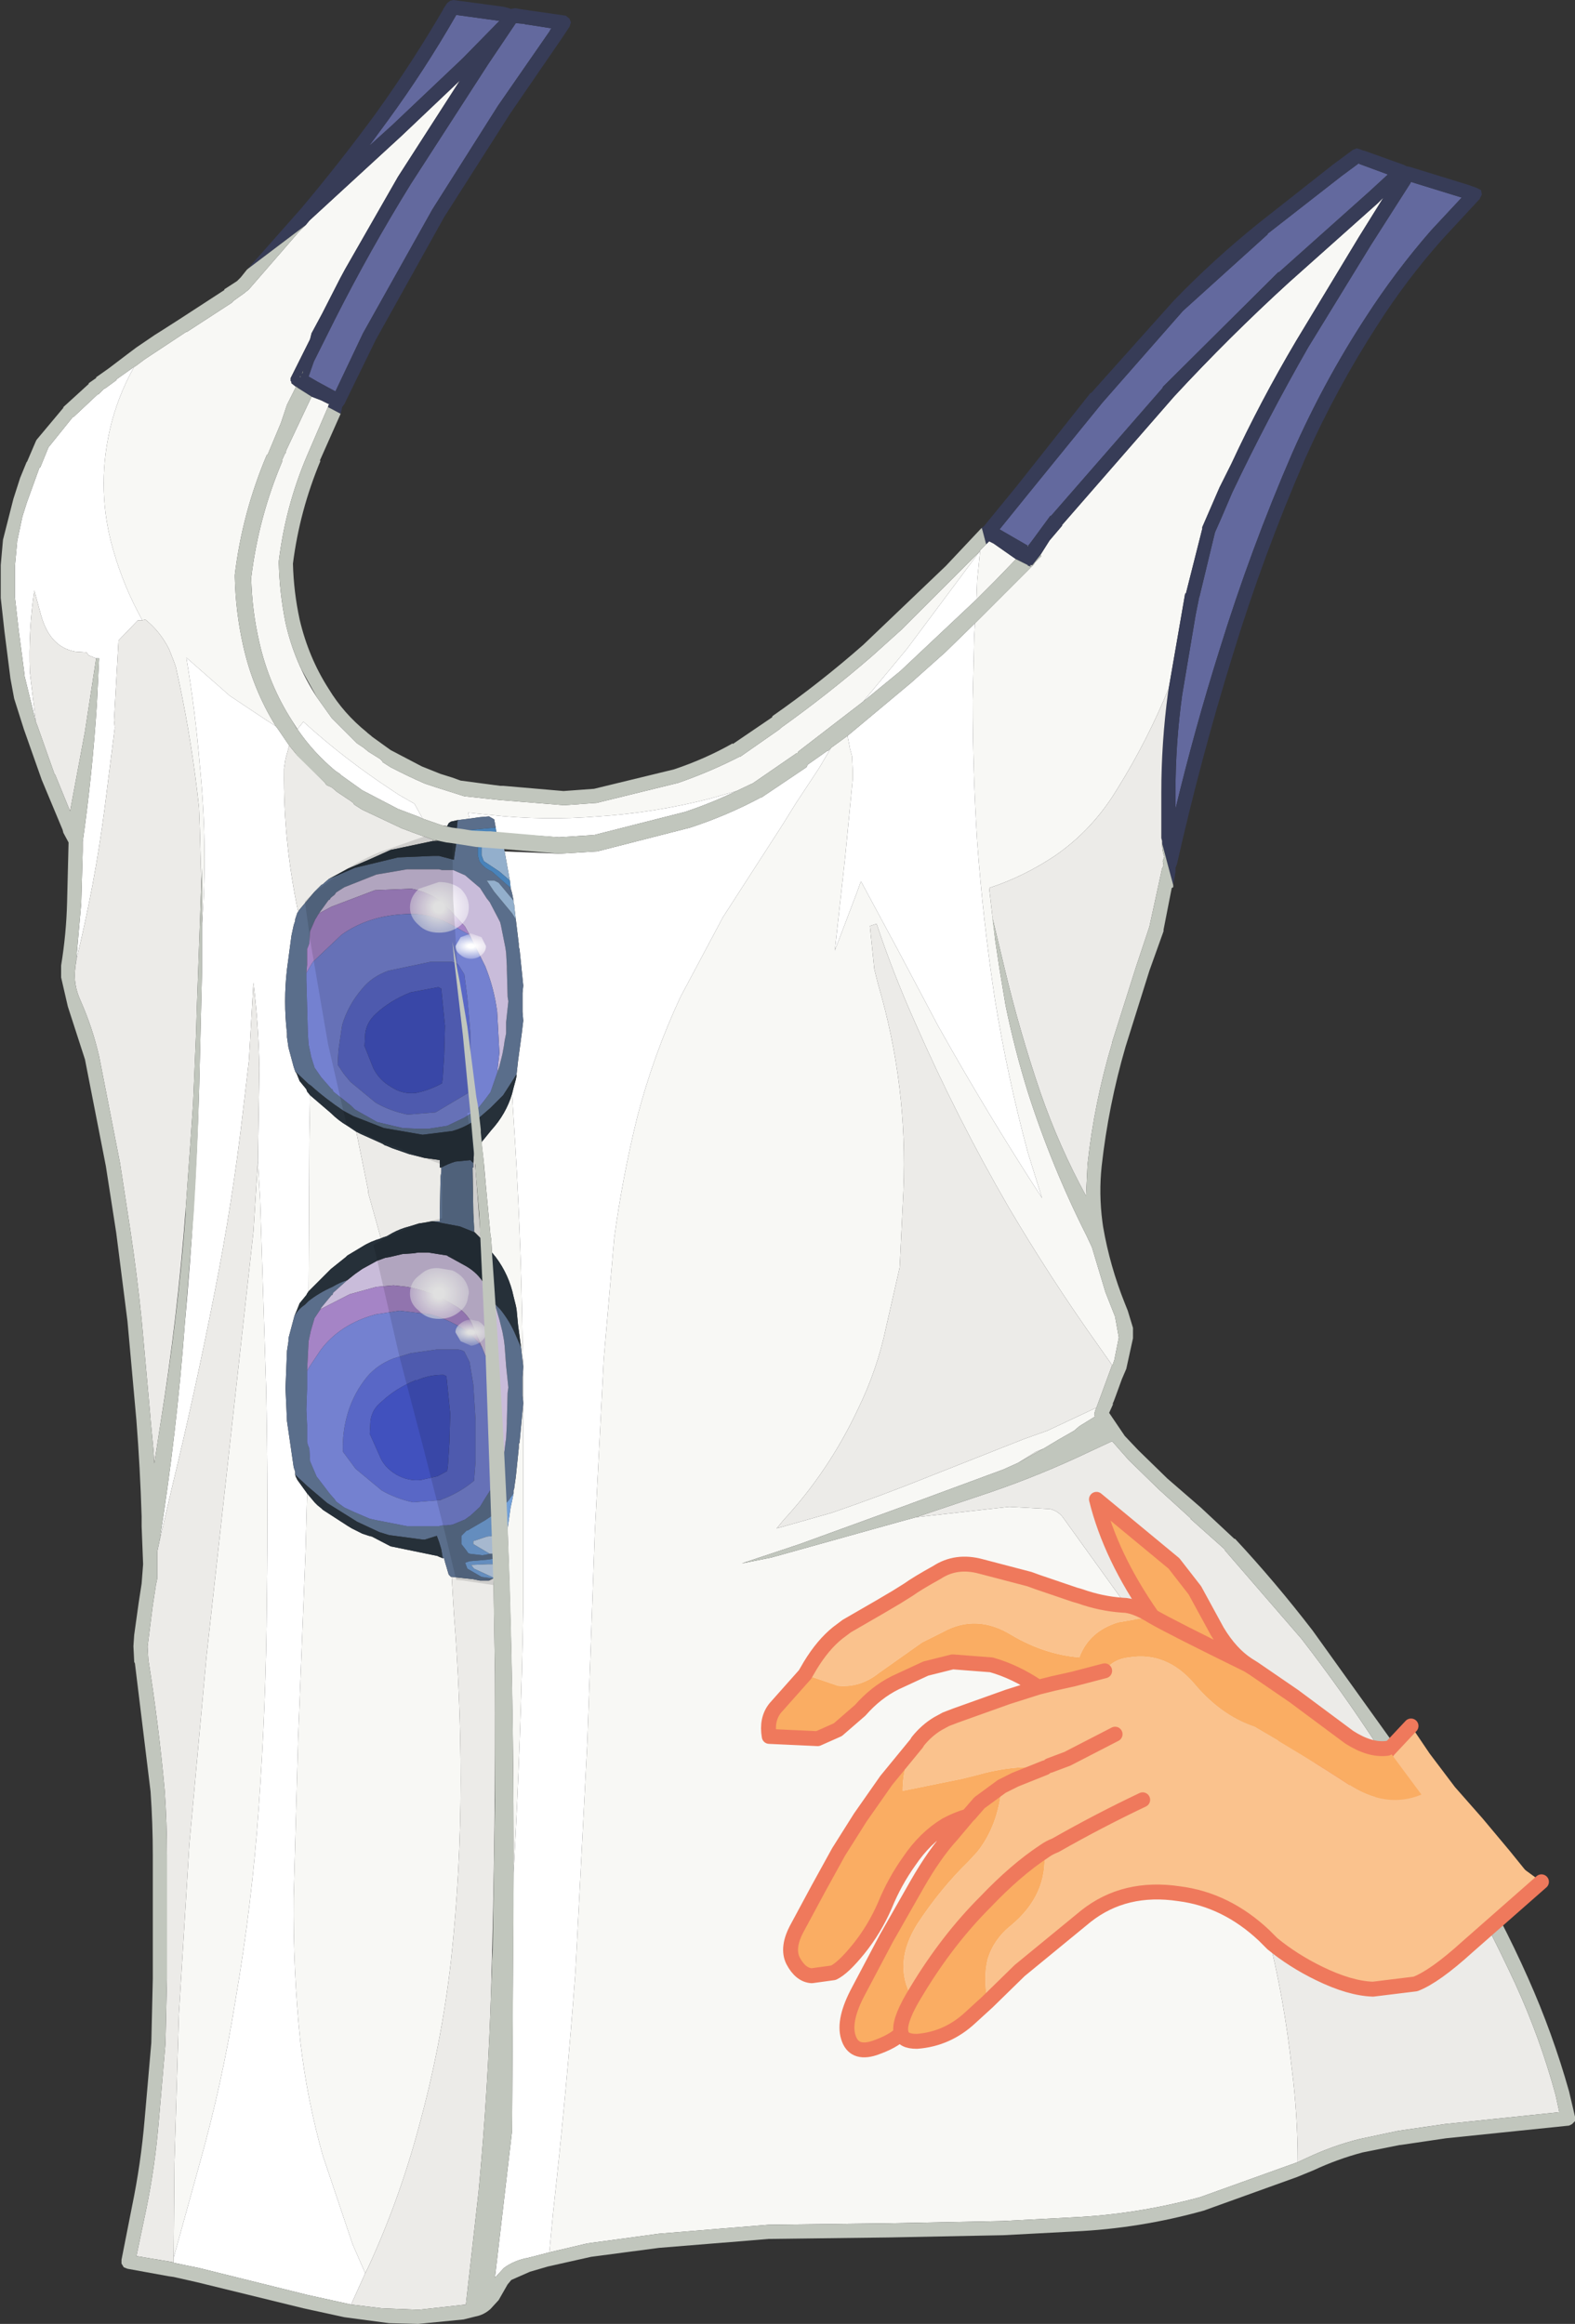 <?xml version="1.0" encoding="UTF-8" standalone="no"?>
<svg xmlns:xlink="http://www.w3.org/1999/xlink" height="155.85px" width="105.65px" xmlns="http://www.w3.org/2000/svg">
  <rect width="100%" height="100%" fill="#333333" stroke="none"/>
  <g transform="matrix(1.0, 0.0, 0.0, 1.0, 52.8, 77.9)">
    <path d="M16.15 -41.3 L16.2 -41.35 16.15 -41.25 16.1 -41.25 16.15 -41.3 M-32.65 -52.65 L-32.65 -52.6 -32.7 -52.6 -32.65 -52.7 -32.6 -52.65 -32.65 -52.65 M-32.45 -53.1 L-32.5 -52.85 -32.55 -52.85 -32.45 -53.1" fill="#c1c6bd" fill-rule="evenodd" stroke="none"/>
    <path d="M-32.3 -62.8 L-32.05 -63.1 -32.0 -63.15 -25.85 -68.8 -21.95 -72.5 -26.1 -66.05 -29.65 -59.85 -30.0 -59.2 -31.2 -56.85 -31.9 -55.55 -32.0 -55.15 -33.25 -52.65 -33.3 -52.55 -33.3 -52.5 -33.3 -52.35 -33.25 -52.3 -33.25 -52.2 -33.0 -52.0 -32.95 -51.95 -33.55 -50.75 -33.95 -49.55 -34.85 -47.4 -34.9 -47.4 Q-36.55 -43.5 -37.05 -39.35 L-37.05 -39.25 -37.05 -39.2 Q-37.0 -36.9 -36.5 -34.65 -35.85 -31.7 -34.3 -29.2 L-35.0 -29.65 -37.4 -31.25 -40.3 -33.8 Q-39.7 -30.2 -39.4 -26.6 -38.85 -21.2 -39.25 -15.75 L-39.25 -15.9 -39.25 -19.7 -39.3 -18.6 -39.4 -22.4 -39.45 -23.75 Q-39.9 -27.95 -40.75 -32.0 L-41.0 -33.15 -41.1 -33.45 -41.45 -34.35 Q-42.05 -35.55 -43.05 -36.35 L-43.25 -36.3 Q-44.5 -38.55 -45.2 -41.0 -46.35 -44.95 -45.45 -49.0 -44.95 -51.25 -43.8 -53.3 L-43.7 -53.35 -43.1 -53.8 -40.3 -55.65 -40.25 -55.65 -37.25 -57.6 -37.15 -57.7 -37.1 -57.75 -36.4 -58.25 -36.35 -58.3 -36.15 -58.45 -36.1 -58.5 -32.8 -62.3 -32.3 -62.8 M-31.9 -51.3 L-31.25 -51.05 -30.75 -50.8 -30.7 -50.8 -30.75 -50.75 -30.8 -50.6 -32.2 -47.35 Q-33.65 -43.95 -34.1 -40.25 L-34.1 -40.2 -34.1 -40.15 Q-34.05 -38.15 -33.65 -36.15 -33.05 -33.45 -31.55 -31.15 L-30.55 -29.75 -28.85 -28.05 -28.7 -27.95 -28.4 -27.75 -28.1 -27.5 -27.3 -27.0 -27.15 -26.85 -27.15 -26.8 -26.6 -26.45 Q-25.45 -25.85 -24.3 -25.35 L-23.55 -25.1 -21.65 -24.5 -19.3 -24.25 -14.95 -23.9 -12.85 -24.05 -12.8 -24.05 -7.3 -25.4 Q-5.15 -26.15 -3.2 -27.15 L-3.15 -27.15 -0.5 -29.0 -0.45 -29.05 -0.4 -29.1 Q2.75 -31.35 5.7 -33.9 L7.7 -35.7 11.3 -39.3 12.9 -40.9 8.05 -34.4 5.1 -30.85 0.75 -27.5 0.7 -27.4 0.65 -27.4 -2.4 -25.3 -2.35 -25.35 -3.4 -24.85 -5.15 -24.35 Q-8.85 -23.4 -12.65 -23.15 -16.3 -22.85 -19.95 -23.25 L-21.4 -23.4 -21.3 -23.0 -22.1 -22.9 -22.55 -22.8 -22.7 -22.7 -22.8 -22.5 -23.15 -22.55 -24.45 -23.0 -25.0 -24.0 -26.05 -24.6 -26.5 -24.9 Q-29.7 -27.0 -32.45 -29.5 L-32.85 -29.0 -33.2 -29.55 Q-34.75 -31.95 -35.4 -34.8 -35.9 -36.95 -35.95 -39.15 -35.45 -43.25 -33.85 -47.0 L-33.9 -47.0 -33.7 -47.45 -33.65 -47.5 -33.6 -47.7 -31.9 -51.3 M12.95 -41.0 L13.35 -41.4 13.55 -41.6 13.85 -41.45 15.35 -40.4 13.95 -38.95 12.7 -37.7 12.75 -39.0 12.95 -41.0 M13.95 -14.9 L14.25 -12.9 14.65 -10.5 Q15.25 -7.55 16.15 -4.65 17.75 0.35 20.1 5.0 L20.45 5.75 21.35 8.75 22.0 10.4 22.25 11.8 21.95 13.3 21.85 13.6 21.8 13.65 20.85 12.3 Q17.65 7.8 14.85 3.05 11.35 -3.0 8.55 -9.4 7.1 -12.65 6.0 -15.95 L5.55 -15.8 5.85 -12.9 6.1 -11.9 Q8.1 -5.1 7.8 1.95 L7.55 7.1 6.65 11.05 Q6.05 13.95 4.75 16.6 2.8 20.75 -0.25 24.05 L-0.7 24.6 3.0 23.55 Q6.35 22.4 9.7 21.05 L15.9 18.6 17.45 18.05 20.75 16.5 20.7 16.6 20.65 16.75 20.6 16.95 20.65 17.1 19.6 17.75 19.25 18.05 18.2 18.65 17.2 19.25 16.7 19.45 15.5 20.2 14.5 20.65 8.0 23.05 0.85 25.65 -3.05 26.95 -1.05 26.55 7.55 24.15 8.65 23.85 14.9 23.15 17.65 23.3 Q18.25 23.45 18.6 24.0 L22.7 29.7 Q24.65 32.5 26.2 35.5 28.1 39.05 29.45 42.75 31.05 47.1 32.2 51.6 33.35 56.15 33.85 60.8 34.25 63.95 34.25 67.1 L27.7 69.45 Q23.45 70.6 19.2 70.8 L14.45 71.05 6.85 71.2 -1.25 71.3 -4.35 71.55 -8.6 71.9 -13.4 72.55 -15.95 73.15 -15.7 70.5 Q-14.8 62.4 -14.2 54.35 L-13.4 38.9 -12.9 24.9 -12.3 13.25 -11.6 5.15 Q-11.05 1.05 -10.05 -3.0 -8.95 -7.2 -7.15 -11.05 L-4.3 -16.4 -0.3 -22.6 0.6 -24.05 0.7 -24.2 2.15 -26.4 2.95 -27.75 4.05 -28.55 4.2 -27.8 4.2 -27.75 4.35 -27.2 4.4 -26.2 4.4 -25.65 3.9 -20.5 3.2 -14.15 4.7 -18.1 4.95 -18.8 7.4 -14.25 10.1 -9.15 Q13.4 -3.25 17.1 2.45 L16.15 -0.6 Q14.8 -5.6 13.95 -10.8 13.15 -16.05 12.75 -21.45 12.45 -26.2 12.45 -30.95 L12.55 -35.2 12.6 -36.1 14.7 -38.2 16.55 -40.05 16.6 -40.15 17.05 -40.6 17.0 -40.7 17.6 -41.65 18.45 -42.65 18.45 -42.7 25.95 -51.3 Q29.65 -55.3 33.65 -58.95 L39.65 -64.3 40.0 -64.65 38.35 -62.0 34.15 -55.05 Q31.75 -51.0 29.8 -46.8 L29.0 -45.2 27.85 -42.55 27.85 -42.45 26.75 -38.1 26.7 -38.1 25.6 -31.75 Q24.15 -28.2 22.15 -25.0 20.5 -22.25 17.95 -20.5 15.85 -19.1 13.55 -18.35 L13.95 -14.9 M-18.35 47.7 L-18.35 45.8 Q-18.35 35.25 -18.75 24.65 L-18.75 24.6 -18.55 23.2 -18.45 22.75 -18.35 22.25 -18.35 22.05 -18.3 21.9 -18.3 21.85 -18.2 21.15 -18.0 19.2 -18.0 18.95 -17.95 18.85 -17.7 16.2 -17.75 15.7 -17.75 15.15 -17.75 14.45 -17.7 13.75 -17.85 12.45 -18.05 10.95 -18.15 9.9 -18.2 9.65 -18.35 9.05 Q-18.65 7.6 -19.55 6.4 L-19.8 6.1 -19.85 5.2 -19.9 4.95 -20.2 1.7 -20.35 0.0 -20.5 -1.3 -19.85 -2.1 Q-18.85 -3.2 -18.45 -4.55 L-18.35 -2.9 Q-17.85 4.6 -17.75 12.05 L-17.7 13.75 -17.7 29.85 Q-17.85 38.8 -18.35 47.7 M-23.45 -21.5 L-23.75 -21.5 -23.8 -21.6 -23.45 -21.5 M-28.9 -2.0 L-28.1 1.95 -28.1 2.1 -27.25 5.15 Q-27.95 5.35 -28.5 5.7 L-29.5 6.3 -29.6 6.4 -30.6 7.2 -32.1 8.7 -32.05 -1.5 -32.0 -4.45 -30.6 -3.25 Q-30.1 -2.75 -29.5 -2.4 L-28.9 -2.0 M-23.1 26.6 L-23.0 26.6 -23.0 26.65 -22.95 26.85 -22.7 27.7 -22.55 27.85 -22.5 27.85 -22.35 30.35 Q-21.9 35.95 -21.9 41.5 -21.9 47.6 -22.55 53.6 -23.2 59.3 -24.75 64.9 -26.05 69.7 -28.1 74.15 L-28.3 74.55 -29.15 72.6 -31.15 66.65 Q-32.2 62.9 -32.65 59.05 -33.15 54.25 -33.1 49.35 L-32.8 38.65 -32.3 26.05 -32.2 22.25 -31.7 22.85 -31.5 23.05 -31.25 23.25 -31.15 23.35 -29.45 24.45 -29.2 24.6 -28.5 24.95 -28.05 25.1 -27.85 25.15 -26.6 25.8 -23.45 26.45 -23.35 26.5 -23.1 26.6 M-41.15 73.5 L-41.1 67.15 -40.8 57.2 -40.1 45.8 -38.95 33.2 -37.35 18.7 -35.8 4.7 -35.5 -0.05 -35.35 2.55 -34.95 15.15 Q-34.8 22.25 -34.9 29.4 -34.95 36.45 -35.45 43.4 -35.9 49.8 -37.0 56.2 -37.9 61.85 -39.45 67.35 L-41.15 73.5" fill="#f8f8f5" fill-rule="evenodd" stroke="none"/>
    <path d="M-22.2 -76.9 L-19.3 -76.5 -21.75 -74.0 -26.5 -69.5 -28.05 -68.1 -26.8 -69.8 Q-24.35 -73.15 -22.25 -76.8 L-22.2 -76.9 M-19.4 -70.8 L-23.8 -63.85 -28.45 -55.55 -30.3 -51.65 -31.5 -52.3 -32.1 -52.65 -31.75 -53.65 -30.35 -56.45 Q-28.0 -61.1 -25.25 -65.55 L-20.05 -73.6 -18.3 -76.2 -18.2 -76.35 -17.65 -76.3 -17.5 -76.25 -17.4 -76.25 -15.8 -76.0 -15.9 -75.9 -15.9 -75.85 -19.4 -70.8 M16.15 -41.3 L14.25 -42.4 16.15 -44.75 21.15 -50.9 26.55 -57.05 32.25 -62.2 32.2 -62.2 37.2 -66.1 38.35 -66.95 38.4 -66.9 40.3 -66.2 39.05 -65.05 33.0 -59.65 32.95 -59.65 25.2 -51.95 25.2 -51.9 17.7 -43.3 17.65 -43.3 16.55 -41.8 16.25 -41.4 16.15 -41.3 M41.85 -65.7 L45.25 -64.65 43.2 -62.45 Q40.8 -59.7 38.8 -56.6 36.0 -52.3 33.9 -47.55 31.1 -41.1 29.0 -34.3 27.35 -29.05 26.05 -23.65 L26.05 -24.75 Q26.05 -28.05 26.5 -31.3 L27.4 -36.65 27.65 -37.9 27.65 -37.85 28.7 -42.2 29.1 -43.1 29.85 -44.85 Q32.2 -49.8 34.95 -54.6 L39.15 -61.45 41.8 -65.6 41.85 -65.7" fill="#63699e" fill-rule="evenodd" stroke="none"/>
    <path d="M-22.2 -76.9 L-22.25 -76.8 Q-24.35 -73.15 -26.8 -69.8 L-28.05 -68.1 -26.5 -69.5 -21.75 -74.0 -19.3 -76.5 -22.2 -76.9 M-32.3 -62.8 L-36.2 -59.85 -33.5 -62.9 -32.75 -63.75 -32.7 -63.8 Q-30.0 -67.0 -27.55 -70.35 -25.15 -73.7 -23.05 -77.3 L-23.1 -77.25 -22.8 -77.7 -22.6 -77.85 -22.4 -77.9 -19.05 -77.45 -18.65 -77.35 -18.55 -77.3 -18.25 -77.35 -17.65 -77.25 -17.6 -77.25 -17.3 -77.2 -14.85 -76.85 -14.6 -76.65 -14.5 -76.4 -14.6 -76.1 -15.1 -75.35 -18.6 -70.25 -23.0 -63.35 -27.6 -55.1 -29.7 -50.8 -29.85 -50.6 -29.9 -50.35 -29.95 -50.15 -30.8 -50.6 -30.75 -50.75 -30.7 -50.8 -30.75 -50.8 -31.25 -51.05 -31.9 -51.3 -32.85 -51.9 -32.95 -52.0 -32.95 -51.95 -33.0 -52.0 -33.25 -52.2 -33.25 -52.3 -33.3 -52.35 -33.3 -52.5 -33.3 -52.55 -33.25 -52.65 -32.0 -55.15 -31.9 -55.55 -31.2 -56.85 -30.0 -59.2 -29.65 -59.85 -26.1 -66.05 -21.95 -72.5 -25.85 -68.8 -32.0 -63.15 -32.05 -63.1 -32.3 -62.8 M13.35 -41.4 L13.1 -42.35 13.05 -42.5 13.1 -42.55 13.15 -42.55 15.4 -45.3 20.35 -51.55 20.4 -51.55 25.9 -57.7 Q28.6 -60.5 31.65 -62.95 L36.6 -66.85 37.95 -67.85 38.2 -67.95 38.4 -67.9 38.65 -67.8 38.7 -67.8 41.35 -66.85 41.55 -66.75 41.8 -66.7 45.7 -65.5 46.25 -65.3 46.55 -65.15 46.6 -64.85 46.45 -64.55 43.95 -61.85 Q41.55 -59.15 39.6 -56.1 36.85 -51.85 34.75 -47.15 31.95 -40.7 29.9 -34.0 27.75 -27.05 26.15 -19.95 L26.05 -19.7 26.05 -19.45 25.95 -18.8 25.9 -18.6 25.9 -18.55 25.55 -19.85 25.15 -21.35 25.15 -21.5 25.1 -21.7 25.1 -24.75 Q25.1 -28.1 25.55 -31.45 L25.6 -31.75 26.7 -38.1 26.75 -38.1 27.85 -42.45 27.85 -42.55 29.0 -45.2 29.8 -46.8 Q31.75 -51.0 34.15 -55.05 L38.35 -62.0 40.0 -64.65 39.65 -64.3 33.65 -58.95 Q29.65 -55.3 25.95 -51.3 L18.45 -42.7 18.45 -42.65 17.6 -41.65 17.0 -40.7 16.45 -40.0 16.3 -40.0 16.35 -39.9 16.2 -39.95 16.15 -39.95 16.15 -40.0 15.35 -40.4 13.85 -41.45 13.55 -41.6 13.35 -41.4 M-19.4 -70.8 L-15.9 -75.85 -15.9 -75.9 -15.8 -76.0 -17.4 -76.25 -17.5 -76.25 -17.65 -76.3 -18.2 -76.35 -18.3 -76.2 -20.05 -73.6 -25.25 -65.55 Q-28.0 -61.1 -30.35 -56.45 L-31.75 -53.65 -32.1 -52.65 -31.5 -52.3 -30.3 -51.65 -28.45 -55.55 -23.8 -63.85 -19.4 -70.8 M16.15 -41.3 L16.25 -41.4 16.55 -41.8 17.65 -43.3 17.7 -43.3 25.2 -51.9 25.2 -51.95 32.95 -59.65 33.0 -59.65 39.05 -65.05 40.3 -66.2 38.4 -66.9 38.35 -66.95 37.2 -66.1 32.2 -62.2 32.25 -62.2 26.55 -57.05 21.15 -50.9 16.15 -44.75 14.25 -42.4 16.15 -41.3 16.1 -41.25 16.15 -41.25 16.2 -41.35 16.15 -41.3 M41.85 -65.7 L41.8 -65.6 39.15 -61.45 34.95 -54.6 Q32.2 -49.8 29.85 -44.85 L29.1 -43.1 28.7 -42.2 27.65 -37.85 27.65 -37.9 27.4 -36.65 26.5 -31.3 Q26.05 -28.05 26.05 -24.75 L26.05 -23.65 Q27.35 -29.05 29.0 -34.3 31.1 -41.1 33.9 -47.55 36.0 -52.3 38.8 -56.6 40.8 -59.7 43.2 -62.45 L45.25 -64.65 41.85 -65.7 M-32.45 -53.1 L-32.55 -52.85 -32.5 -52.85 -32.45 -53.1 M-32.65 -52.65 L-32.6 -52.65 -32.65 -52.7 -32.7 -52.6 -32.65 -52.6 -32.65 -52.65" fill="#373c57" fill-rule="evenodd" stroke="none"/>
    <path d="M17.2 19.25 L15.5 20.2 16.7 19.45 17.2 19.25" fill="#e4e4de" fill-rule="evenodd" stroke="none"/>
    <path d="M12.9 -40.9 L12.95 -41.0 12.75 -39.0 12.7 -37.7 7.6 -32.9 5.1 -30.85 8.05 -34.4 12.9 -40.9 M-15.95 73.15 L-17.5 73.55 -17.55 73.55 Q-18.4 73.75 -19.0 74.2 L-19.6 74.85 -18.45 65.0 -18.35 47.7 Q-17.85 38.8 -17.7 29.85 L-17.7 13.75 -17.75 12.05 Q-17.85 4.6 -18.35 -2.9 L-18.45 -4.55 -18.35 -4.95 -18.2 -5.5 -18.15 -5.75 -18.15 -5.8 -18.15 -5.85 -18.05 -6.75 -17.8 -8.6 -17.7 -9.45 -17.75 -10.05 -17.75 -11.3 -17.7 -11.8 -17.95 -14.25 -18.0 -14.4 -18.0 -14.6 -18.2 -16.25 -18.3 -17.1 -18.3 -17.2 -18.35 -17.35 -18.35 -17.5 -18.45 -18.0 -18.55 -18.35 -18.55 -18.4 -18.6 -18.85 -18.95 -20.8 -15.25 -20.65 -12.8 -20.8 -12.75 -20.8 -6.5 -22.4 Q-4.05 -23.2 -1.8 -24.4 L-1.75 -24.4 1.3 -26.45 1.35 -26.55 1.35 -26.6 2.7 -27.55 2.75 -27.55 2.95 -27.75 2.15 -26.4 0.7 -24.2 0.6 -24.05 -0.3 -22.6 -4.3 -16.4 -7.15 -11.05 Q-8.95 -7.2 -10.05 -3.0 -11.05 1.05 -11.6 5.15 L-12.3 13.25 -12.9 24.9 -13.4 38.9 -14.2 54.35 Q-14.8 62.4 -15.7 70.5 L-15.95 73.15 M-29.25 76.65 L-32.2 76.0 -39.45 74.2 -41.15 73.85 -41.15 73.5 -39.45 67.35 Q-37.9 61.85 -37.0 56.2 -35.9 49.8 -35.45 43.4 -34.95 36.45 -34.9 29.4 -34.8 22.25 -34.95 15.15 L-35.35 2.55 -35.5 -0.05 -35.4 -6.25 Q-35.45 -9.1 -35.8 -12.0 L-36.1 -6.8 -36.5 -3.4 Q-37.2 2.7 -38.4 8.75 -39.7 15.4 -41.3 22.0 L-42.1 25.45 Q-40.95 18.25 -40.4 10.85 -39.7 3.2 -39.45 -4.55 L-39.25 -12.7 -39.25 -13.35 -39.25 -15.75 Q-38.85 -21.2 -39.4 -26.6 -39.7 -30.2 -40.3 -33.8 L-37.4 -31.25 -35.0 -29.65 -34.3 -29.2 -34.15 -29.0 -33.4 -27.9 -33.65 -27.0 -33.75 -26.35 -33.75 -26.2 Q-33.8 -21.5 -32.8 -16.75 L-32.85 -16.7 -33.0 -16.25 -33.0 -16.15 -33.1 -15.85 -33.25 -15.15 -33.55 -12.9 Q-33.8 -10.75 -33.55 -8.6 L-33.55 -8.35 -33.45 -7.65 -33.1 -6.35 -33.0 -6.05 -32.9 -5.9 -32.7 -5.4 -32.25 -4.85 -32.2 -4.7 -32.0 -4.45 -32.05 -1.5 -32.1 8.7 -32.2 8.85 -32.25 8.95 -32.7 9.5 -32.9 10.0 -33.05 10.35 -33.45 11.85 -33.45 12.05 -33.55 12.7 -33.65 15.2 -33.55 17.4 -33.1 20.5 -33.0 20.8 -33.0 21.0 -32.95 21.15 -32.85 21.35 -32.2 22.25 -32.3 26.05 -32.8 38.65 -33.1 49.35 Q-33.15 54.25 -32.65 59.05 -32.2 62.9 -31.15 66.65 L-29.15 72.6 -28.3 74.55 -29.25 76.65 M-47.7 -13.35 L-47.35 -17.35 -47.35 -17.4 -47.25 -20.85 -47.25 -21.45 Q-46.6 -26.05 -46.3 -30.7 L-46.15 -33.75 -46.35 -33.75 -46.85 -33.95 -47.0 -34.15 -47.75 -34.2 Q-49.45 -34.5 -50.05 -36.65 L-50.5 -38.3 Q-50.9 -35.55 -50.8 -32.85 L-50.4 -29.5 -51.15 -32.55 -51.15 -32.6 -51.2 -33.0 -51.55 -35.65 -51.8 -37.85 -51.8 -37.9 -51.8 -39.95 -51.65 -41.55 -51.65 -41.6 -51.3 -43.25 -51.0 -44.2 -50.15 -46.55 -50.1 -46.55 -49.55 -47.9 -47.9 -49.95 -47.85 -49.95 -46.25 -51.45 -46.2 -51.45 -45.8 -51.85 -45.75 -51.85 -45.0 -52.4 -45.0 -52.45 -43.8 -53.3 Q-44.95 -51.25 -45.45 -49.0 -46.35 -44.95 -45.2 -41.0 -44.5 -38.55 -43.25 -36.3 L-43.55 -36.3 -44.85 -34.95 -45.15 -29.6 -45.1 -29.1 -45.8 -23.55 Q-46.45 -18.6 -47.65 -13.65 L-47.7 -13.35 M12.6 -36.1 L12.55 -35.2 12.45 -30.95 Q12.45 -26.2 12.75 -21.45 13.15 -16.05 13.95 -10.8 14.8 -5.6 16.15 -0.6 L17.1 2.45 Q13.4 -3.25 10.1 -9.15 L7.4 -14.25 4.95 -18.8 4.7 -18.1 3.2 -14.15 3.9 -20.5 4.4 -25.65 4.4 -26.2 4.35 -27.2 4.2 -27.75 4.2 -27.8 4.05 -28.55 8.3 -32.1 10.6 -34.15 12.6 -36.1 M-3.4 -24.85 Q-5.05 -24.05 -6.85 -23.45 L-12.95 -21.9 -15.3 -21.75 -19.5 -22.05 -19.55 -22.4 -19.65 -22.95 -20.0 -23.15 -20.6 -23.1 -21.3 -23.0 -21.4 -23.4 -19.95 -23.25 Q-16.3 -22.85 -12.65 -23.15 -8.85 -23.4 -5.15 -24.35 L-3.4 -24.85 M-32.85 -29.0 L-32.45 -29.5 Q-29.7 -27.0 -26.5 -24.9 L-26.05 -24.6 -25.0 -24.0 -24.45 -23.0 -24.65 -23.1 -26.1 -23.65 -28.5 -24.9 -29.9 -25.9 -30.0 -26.0 -30.3 -26.2 Q-31.8 -27.45 -32.85 -29.0" fill="#ffffff" fill-rule="evenodd" stroke="none"/>
    <path d="M25.15 -21.35 Q25.15 -20.85 25.3 -20.45 L25.2 -20.15 25.25 -19.85 25.15 -19.65 24.3 -15.75 23.4 -13.05 21.8 -8.0 21.8 -7.95 Q20.6 -3.95 20.15 0.2 L20.05 2.3 Q18.25 -1.0 17.0 -4.6 15.6 -8.7 14.6 -12.9 L13.75 -16.45 13.95 -14.9 13.55 -18.35 Q15.85 -19.1 17.95 -20.5 20.5 -22.25 22.15 -25.0 24.15 -28.2 25.6 -31.75 L25.55 -31.45 Q25.1 -28.1 25.1 -24.75 L25.1 -21.7 25.15 -21.5 25.15 -21.35 M21.8 13.65 L20.75 16.5 17.45 18.05 15.9 18.6 9.7 21.05 Q6.35 22.4 3.0 23.55 L-0.7 24.6 -0.25 24.05 Q2.8 20.75 4.75 16.6 6.05 13.95 6.65 11.05 L7.55 7.1 7.8 1.95 Q8.1 -5.1 6.1 -11.9 L5.85 -12.9 5.55 -15.8 6.0 -15.95 Q7.1 -12.65 8.55 -9.4 11.35 -3.0 14.85 3.05 17.65 7.8 20.85 12.3 L21.8 13.65 M8.65 23.85 L13.7 22.15 Q17.05 21.0 20.3 19.45 L21.8 18.75 22.9 20.0 24.85 21.9 24.9 21.95 27.1 23.95 27.05 23.95 29.35 26.0 29.35 26.05 34.5 32.0 Q37.25 35.55 39.65 39.25 L44.8 47.3 Q47.0 51.15 48.85 55.15 50.5 58.75 51.55 62.6 L51.8 63.75 44.1 64.55 41.0 65.0 38.4 65.55 Q36.6 66.0 34.9 66.8 L34.25 67.1 Q34.25 63.95 33.85 60.8 33.35 56.15 32.2 51.6 31.05 47.1 29.45 42.75 28.1 39.05 26.2 35.5 24.65 32.5 22.7 29.7 L18.6 24.0 Q18.25 23.45 17.65 23.3 L14.9 23.15 8.65 23.85 M-19.7 27.95 L-19.6 34.4 Q-19.55 44.85 -19.85 55.3 -20.05 62.2 -20.7 69.1 L-21.2 73.55 -21.55 76.65 -24.7 77.0 -24.75 77.0 -27.2 76.9 -29.25 76.65 -28.3 74.55 -28.1 74.15 Q-26.05 69.7 -24.75 64.9 -23.2 59.3 -22.55 53.6 -21.9 47.6 -21.9 41.5 -21.9 35.95 -22.35 30.35 L-22.5 27.85 -21.1 28.0 -20.6 28.1 -20.15 28.1 -20.0 28.1 -19.7 27.95 M-41.15 73.85 L-41.25 73.8 -43.65 73.4 -43.0 70.3 Q-42.4 67.4 -42.15 64.35 L-41.7 59.15 -41.6 54.8 -41.6 46.5 Q-41.6 44.35 -41.75 42.2 -42.15 37.8 -42.85 33.4 L-42.9 32.55 -42.9 32.5 -42.55 29.75 -42.35 28.45 -42.35 28.4 -42.3 28.2 -42.25 27.95 -42.25 27.15 -42.25 27.1 -42.25 27.05 -42.25 27.0 -42.25 26.3 -42.25 26.15 -42.1 25.45 -41.3 22.0 Q-39.7 15.4 -38.4 8.75 -37.2 2.7 -36.5 -3.4 L-36.1 -6.8 -35.8 -12.0 Q-35.45 -9.1 -35.4 -6.25 L-35.5 -0.05 -35.8 4.7 -37.35 18.7 -38.95 33.2 -40.1 45.8 -40.8 57.2 -41.1 67.15 -41.15 73.5 -41.15 73.85 M-39.3 -18.6 L-39.6 -10.25 -39.65 -8.55 -39.85 -3.85 -39.95 -2.4 -40.05 -0.95 -40.35 3.25 Q-40.9 10.55 -42.05 17.65 L-42.45 20.25 -42.5 19.4 -42.7 17.3 -42.7 17.25 -43.3 10.6 Q-43.6 7.65 -44.05 4.65 L-44.75 0.1 -46.15 -7.05 Q-46.6 -9.0 -47.4 -10.8 -47.9 -11.9 -47.75 -13.0 L-47.75 -13.05 -47.7 -13.35 -47.65 -13.65 Q-46.45 -18.6 -45.8 -23.55 L-45.1 -29.1 -45.15 -29.6 -44.85 -34.95 -43.55 -36.3 -43.25 -36.3 -43.05 -36.35 Q-42.05 -35.55 -41.45 -34.35 L-41.1 -33.45 -41.0 -33.15 -40.75 -32.0 Q-39.9 -27.95 -39.45 -23.75 L-39.4 -22.4 -39.3 -18.6 M-46.35 -33.75 L-47.1 -28.85 -48.1 -23.5 -49.1 -25.95 -49.15 -26.0 -50.3 -29.25 -50.4 -29.5 -50.8 -32.85 Q-50.9 -35.55 -50.5 -38.3 L-50.05 -36.65 Q-49.45 -34.5 -47.75 -34.2 L-47.0 -34.15 -46.85 -33.95 -46.35 -33.75 M-30.75 -18.95 L-31.15 -18.6 -31.25 -18.55 -31.5 -18.3 -31.65 -18.15 -31.7 -18.1 -32.75 -16.85 -32.8 -16.75 Q-33.8 -21.5 -33.75 -26.2 L-33.75 -26.35 -33.65 -27.0 -33.4 -27.9 -32.95 -27.35 -31.0 -25.4 -30.9 -25.25 -30.55 -25.1 -30.2 -24.8 -29.3 -24.2 -29.1 -24.05 -29.05 -23.95 -28.5 -23.6 -25.85 -22.35 -25.05 -22.05 -23.8 -21.6 -23.75 -21.5 -26.6 -20.9 -28.05 -20.25 -29.45 -19.65 -30.75 -18.95 M-28.9 -2.0 L-28.6 -1.85 -27.15 -1.2 -27.0 -1.1 -26.85 -1.05 -26.5 -0.9 -25.35 -0.5 -24.35 -0.25 -23.3 -0.1 -23.3 0.4 -23.2 0.4 -23.2 0.7 -23.25 1.0 -23.3 3.45 -23.3 4.0 -23.8 4.0 -24.35 4.1 -24.7 4.15 -25.35 4.35 Q-25.95 4.5 -26.5 4.8 L-26.85 5.0 -27.15 5.1 -27.25 5.15 -28.1 2.1 -28.1 1.95 -28.9 -2.0 M-21.05 0.1 L-21.0 -0.55 -21.0 -0.65 -21.0 -0.8 -20.55 5.15 -20.7 5.0 -20.95 4.75 -21.0 4.7 -21.0 4.55 -21.0 4.4 -21.05 3.45 -21.1 0.4 -21.05 0.4 -21.05 0.15 -21.05 0.1" fill="#ecebe8" fill-rule="evenodd" stroke="none"/>
    <path d="M-19.05 26.1 L-19.1 26.15 -19.25 26.45 -19.35 26.65 -19.75 26.65 -19.8 26.65 -20.15 26.7 -21.3 26.8 -21.6 26.9 -21.45 27.3 -20.5 27.85 -20.15 27.9 -19.7 27.95 -19.65 27.95 -19.7 27.95 -20.0 28.1 -20.15 28.1 -20.6 28.1 -21.1 28.0 -22.5 27.85 -22.55 27.85 -22.7 27.7 -22.95 26.85 -23.0 26.65 -23.0 26.6 -23.1 26.6 -23.2 26.0 -23.35 25.5 -23.5 25.1 -24.3 25.35 -24.45 25.35 -26.7 25.05 -27.35 24.85 -28.85 24.15 -30.85 22.9 -32.2 21.75 -33.0 21.0 -33.0 20.8 -33.1 20.5 -33.55 17.4 -33.65 15.2 -33.55 12.7 -33.45 12.05 -33.45 11.85 -33.05 10.35 Q-32.8 9.9 -32.35 9.6 L-32.1 9.35 Q-31.4 8.8 -30.5 8.4 -30.0 8.1 -29.5 7.95 L-30.45 8.8 -30.5 8.95 -30.55 8.95 -31.25 9.8 -31.3 9.9 -31.7 10.5 -31.95 11.35 -32.1 12.05 -32.2 14.05 -32.2 15.2 -32.25 16.65 -32.2 17.7 -32.2 18.8 -32.15 19.0 -32.05 19.25 -32.0 20.1 -31.55 21.15 -31.5 21.2 -30.7 22.25 -30.35 22.65 -30.25 22.8 -29.7 23.2 -29.05 23.5 -28.0 23.95 -27.55 24.05 -25.5 24.45 -23.35 24.45 -23.15 24.4 -22.95 24.4 -22.85 24.4 -22.45 24.35 -21.6 24.0 -21.4 23.85 -21.25 23.75 -20.6 23.15 -20.3 22.65 -19.95 22.1 -19.9 22.0 -19.85 21.95 -19.45 21.15 -19.25 20.7 -19.2 20.5 -18.95 19.35 -18.9 18.9 -18.85 18.55 -18.8 17.6 -18.8 17.4 -18.75 15.5 -18.7 15.15 -18.85 13.7 -18.95 12.35 -19.0 11.95 -19.1 11.4 -19.3 10.6 -19.55 9.75 -19.6 9.5 -19.55 9.6 -19.25 9.9 Q-18.6 10.7 -18.2 11.65 L-17.85 12.45 -17.7 13.75 -17.75 14.45 -17.75 15.15 -17.75 15.7 -17.7 16.2 -17.95 18.85 -18.0 18.95 -18.0 19.2 -18.2 21.15 -18.3 21.85 -18.3 21.9 -18.35 22.05 -18.35 22.25 -18.7 22.75 -18.8 22.85 -19.8 23.75 -20.25 24.05 -21.45 24.75 -21.5 24.75 -21.85 25.1 -21.85 25.65 -21.5 26.1 -21.4 26.25 -21.3 26.3 -20.45 26.4 -20.15 26.35 -19.9 26.3 -19.75 26.3 -19.05 26.1 M-21.3 -23.0 L-20.6 -23.1 -20.0 -23.15 -19.65 -22.95 -19.55 -22.4 -21.15 -22.25 -21.3 -22.25 -20.75 -21.1 -20.75 -20.55 -20.65 -20.15 -20.5 -19.95 Q-20.25 -19.65 -19.8 -19.45 L-18.55 -18.35 -18.45 -18.0 -18.35 -17.5 -19.35 -18.7 -19.65 -18.85 -20.15 -18.85 -19.65 -18.1 -18.45 -16.65 -18.2 -16.25 -18.0 -14.6 -18.0 -14.4 -17.95 -14.25 -17.7 -11.8 -17.75 -11.3 -17.75 -10.05 -17.7 -9.45 -17.8 -8.6 -18.05 -6.75 -18.15 -5.85 -18.5 -5.3 -19.05 -4.45 -19.9 -3.6 -20.65 -2.95 -21.2 -2.6 Q-21.75 -2.25 -22.45 -2.05 L-24.45 -1.8 -27.05 -2.25 -29.1 -3.05 -29.75 -3.4 Q-30.95 -4.2 -31.95 -5.1 L-32.1 -5.2 -33.0 -6.05 -33.1 -6.35 -33.45 -7.65 -33.55 -8.35 -33.55 -8.6 Q-33.8 -10.75 -33.55 -12.9 L-33.25 -15.15 -33.1 -15.85 -33.0 -16.15 -33.0 -16.25 -32.85 -16.7 -32.8 -16.75 -32.75 -16.85 -31.7 -18.1 -31.65 -18.15 -31.5 -18.3 -31.25 -18.55 -31.15 -18.6 -30.75 -18.95 -29.0 -19.7 -26.1 -20.4 -23.75 -20.5 -23.35 -20.5 -22.4 -20.25 -22.35 -20.25 -22.3 -20.65 -22.2 -21.3 -22.15 -22.4 -22.1 -22.9 -21.3 -23.0 M-19.45 -5.95 L-19.3 -6.4 -19.1 -7.2 -19.0 -7.75 -18.95 -8.1 -18.85 -8.6 -18.85 -8.95 -18.85 -9.35 -18.7 -10.75 -18.75 -11.05 -18.8 -12.9 -18.8 -13.1 -18.85 -14.0 -18.9 -14.35 -19.2 -15.85 -19.25 -16.05 -19.35 -16.25 -19.95 -17.4 -20.15 -17.65 -20.6 -18.35 -21.25 -18.9 -21.6 -19.2 -22.4 -19.55 -22.45 -19.55 -22.85 -19.55 -23.15 -19.55 -23.35 -19.6 -25.5 -19.6 -27.55 -19.25 -29.7 -18.4 -30.25 -18.05 -30.35 -17.9 -30.6 -17.7 -30.7 -17.55 -30.75 -17.55 -31.4 -16.65 -31.5 -16.5 -31.55 -16.4 -31.65 -16.25 -32.0 -15.45 -32.05 -14.65 -32.1 -14.5 -32.2 -14.25 -32.2 -13.2 -32.25 -12.65 -32.25 -12.2 -32.15 -8.6 -32.1 -7.85 -31.95 -7.15 -31.95 -7.1 -31.7 -6.3 -31.25 -5.65 -30.55 -4.85 -30.5 -4.85 -30.45 -4.7 -29.25 -3.75 -29.0 -3.5 -28.65 -3.3 -27.5 -2.65 -25.8 -2.25 -24.75 -2.2 -24.05 -2.2 -23.75 -2.25 -22.8 -2.4 -21.65 -2.95 -21.25 -3.2 -20.75 -3.55 -20.35 -4.05 -19.9 -4.65 -19.45 -5.95 M-23.8 4.0 L-23.3 4.0 -23.3 3.45 -23.25 1.0 -23.2 0.7 -23.2 0.4 Q-22.75 0.15 -22.25 0.0 L-21.25 -0.1 -21.05 0.1 -21.05 0.15 -21.05 0.4 -21.1 0.4 -21.05 3.45 -21.0 4.4 -21.0 4.55 -21.0 4.7 -20.95 4.75 -21.95 4.35 -23.8 4.0" fill="#5a6e8b" fill-rule="evenodd" stroke="none"/>
    <path d="M-19.4 -21.85 L-19.1 -21.25 -19.05 -21.25 -18.95 -20.8 -18.6 -18.85 -19.3 -19.45 -20.35 -20.15 -20.5 -20.55 -20.5 -21.05 -20.35 -21.6 -20.05 -21.75 -19.4 -21.85 M-18.35 -17.5 L-18.35 -17.35 -18.3 -17.2 -18.3 -17.1 -18.2 -16.25 -18.45 -16.65 -19.65 -18.1 -20.15 -18.85 -19.65 -18.85 -19.35 -18.7 -18.35 -17.5" fill="#93afcc" fill-rule="evenodd" stroke="none"/>
    <path d="M-19.5 -22.05 L-19.4 -21.85 -20.05 -21.75 -20.35 -21.6 -20.5 -21.05 -20.5 -20.55 -20.35 -20.15 -19.3 -19.45 -18.6 -18.85 -18.55 -18.4 -18.55 -18.35 -19.8 -19.45 Q-20.25 -19.65 -20.5 -19.95 L-20.65 -20.15 -20.75 -20.55 -20.75 -21.1 -21.3 -22.25 -21.15 -22.25 -19.55 -22.4 -19.5 -22.05" fill="#4983ba" fill-rule="evenodd" stroke="none"/>
    <path d="M-31.4 -16.65 L-30.75 -17.55 -30.7 -17.55 -30.6 -17.7 -30.35 -17.9 -30.25 -18.05 -29.7 -18.4 -27.55 -19.25 -25.5 -19.6 -23.35 -19.6 -23.15 -19.55 -22.85 -19.55 -22.45 -19.55 -22.4 -19.55 -21.6 -19.2 -21.25 -18.9 -20.6 -18.35 -20.15 -17.65 -19.95 -17.4 -19.35 -16.25 -19.25 -16.05 -19.2 -15.85 -18.9 -14.35 -18.85 -14.0 -18.8 -13.1 -18.8 -12.9 -18.75 -11.05 -18.7 -10.75 -18.85 -9.35 -18.85 -8.95 -18.85 -8.6 -18.95 -8.1 -19.0 -7.75 -19.1 -7.2 -19.3 -6.4 -19.45 -5.95 -19.3 -7.3 -19.45 -10.05 Q-19.65 -11.6 -20.25 -13.1 L-21.3 -15.2 -21.6 -15.75 -22.6 -16.85 -23.35 -17.55 Q-24.2 -18.1 -25.2 -18.3 L-27.65 -18.2 -30.55 -17.1 -31.4 -16.65 M-29.5 7.95 L-29.0 7.55 -28.5 7.2 -27.5 6.65 -26.95 6.45 -26.65 6.4 -25.8 6.2 -25.05 6.15 -24.75 6.1 -24.05 6.1 -23.75 6.15 -22.8 6.3 -22.75 6.35 -22.65 6.4 -21.65 6.95 Q-20.9 7.35 -20.45 8.0 L-20.35 8.1 -19.9 8.75 -19.6 9.5 -19.55 9.75 -19.3 10.6 -19.1 11.4 -19.0 11.95 -18.95 12.35 -18.85 13.7 -18.7 15.15 -18.75 15.5 -18.8 17.4 -18.8 17.6 -18.85 18.55 -18.9 18.9 -18.95 19.35 -19.2 20.5 -19.25 20.7 -19.45 21.15 -19.85 21.95 -19.9 22.0 -19.85 21.65 -19.8 21.2 -19.6 19.55 -19.55 17.6 -19.65 15.45 Q-19.85 14.25 -20.2 13.1 L-20.25 13.0 -20.45 12.5 -21.15 10.85 Q-21.6 10.0 -22.4 9.6 -23.8 8.7 -25.5 8.4 L-26.4 8.3 -27.55 8.4 -29.35 8.9 -31.3 9.9 -31.25 9.8 -30.55 8.95 -30.5 8.95 -30.45 8.8 -29.5 7.95" fill="#c9bcda" fill-rule="evenodd" stroke="none"/>
    <path d="M-22.8 -22.5 L-22.7 -22.7 -22.55 -22.8 -22.1 -22.9 -22.15 -22.4 -22.2 -21.3 -22.3 -20.65 -22.35 -20.25 -22.4 -20.25 -23.35 -20.5 -23.75 -20.5 -26.1 -20.4 -29.0 -19.7 -30.75 -18.95 -29.45 -19.65 -28.05 -20.25 -26.6 -20.9 -23.75 -21.5 -23.45 -21.5 -23.35 -21.55 -23.0 -21.65 -23.0 -21.7 -22.95 -21.9 -22.8 -22.5 M-18.15 -5.85 L-18.15 -5.8 -18.15 -5.75 -18.2 -5.5 -18.35 -4.95 -18.45 -4.55 Q-18.85 -3.2 -19.85 -2.1 L-20.5 -1.3 -20.7 -1.1 -20.95 -0.85 -21.0 -0.8 -21.0 -0.65 -21.0 -0.55 -21.05 0.1 -21.25 -0.1 -22.25 0.0 Q-22.75 0.15 -23.2 0.4 L-23.3 0.4 -23.3 -0.1 -24.35 -0.25 -25.35 -0.5 -26.5 -0.9 -26.85 -1.05 -27.0 -1.1 -27.15 -1.2 -28.6 -1.85 -28.9 -2.0 -29.5 -2.4 Q-30.1 -2.75 -30.6 -3.25 L-32.0 -4.45 -32.2 -4.7 -32.25 -4.85 -32.7 -5.4 -32.9 -5.9 -33.0 -6.05 -32.1 -5.2 -31.95 -5.1 Q-30.95 -4.2 -29.75 -3.4 L-29.1 -3.05 -27.05 -2.25 -24.45 -1.8 -22.45 -2.05 Q-21.75 -2.25 -21.2 -2.6 L-20.65 -2.95 -19.9 -3.6 -19.05 -4.45 -18.5 -5.3 -18.15 -5.85 M-27.25 5.15 L-27.15 5.1 -26.85 5.0 -26.5 4.8 Q-25.95 4.5 -25.35 4.35 L-24.7 4.15 -24.35 4.1 -23.8 4.0 -21.95 4.35 -20.95 4.75 -20.7 5.0 -20.55 5.15 -19.85 6.05 -19.8 6.1 -19.55 6.4 Q-18.65 7.6 -18.35 9.05 L-18.2 9.65 -18.15 9.9 -18.05 10.95 -17.85 12.45 -18.2 11.65 Q-18.6 10.7 -19.25 9.9 L-19.55 9.6 -19.6 9.5 -19.9 8.75 -20.35 8.1 -20.45 8.0 Q-20.9 7.35 -21.65 6.95 L-22.65 6.4 -22.75 6.35 -22.8 6.3 -23.75 6.15 -24.05 6.1 -24.75 6.1 -25.05 6.15 -25.8 6.2 -26.65 6.4 -26.95 6.45 -27.5 6.65 -28.5 7.2 -29.0 7.55 -29.5 7.95 Q-30.0 8.1 -30.5 8.4 -31.4 8.8 -32.1 9.35 L-32.35 9.6 Q-32.8 9.9 -33.05 10.35 L-32.9 10.0 -32.7 9.5 -32.25 8.95 -32.2 8.85 -32.1 8.7 -30.6 7.2 -29.6 6.4 -29.5 6.3 -28.5 5.7 Q-27.95 5.35 -27.25 5.15 M-23.1 26.6 L-23.35 26.5 -23.45 26.45 -26.6 25.8 -27.85 25.15 -28.05 25.1 -28.5 24.95 -29.2 24.6 -29.45 24.45 -31.15 23.35 -31.25 23.25 -31.5 23.05 -31.7 22.85 -32.2 22.25 -32.85 21.35 -32.95 21.15 -33.0 21.0 -32.2 21.75 -30.85 22.9 -28.85 24.15 -27.35 24.85 -26.7 25.05 -24.45 25.35 -24.3 25.35 -23.5 25.1 -23.35 25.5 -23.2 26.0 -23.1 26.6" fill="#263039" fill-rule="evenodd" stroke="none"/>
    <path d="M-32.25 -12.65 L-32.2 -13.2 -32.2 -14.25 -32.1 -14.5 -32.05 -14.65 -32.0 -15.45 -31.65 -16.25 -31.55 -16.4 -31.5 -16.5 -31.4 -16.65 -30.55 -17.1 -27.65 -18.2 -25.2 -18.3 Q-24.2 -18.1 -23.35 -17.55 L-22.6 -16.85 -21.6 -15.75 -21.3 -15.2 -22.45 -15.85 -22.75 -16.0 Q-24.15 -16.7 -25.55 -16.6 -28.1 -16.5 -29.9 -15.2 L-31.8 -13.4 -31.9 -13.25 -32.25 -12.65 M-31.3 9.9 L-29.35 8.9 -27.55 8.4 -26.4 8.3 -25.5 8.4 Q-23.8 8.7 -22.4 9.6 -21.6 10.0 -21.15 10.85 L-20.45 12.5 -20.65 12.2 -21.3 11.5 Q-22.5 10.65 -23.9 10.25 L-26.0 10.0 -27.6 10.25 Q-30.0 10.9 -31.3 12.65 L-32.1 13.85 -32.2 14.05 -32.1 12.05 -31.95 11.35 -31.7 10.5 -31.3 9.9" fill="#a584c6" fill-rule="evenodd" stroke="none"/>
    <path d="M-26.75 -12.8 L-23.9 -13.4 -22.5 -13.4 -22.35 -13.35 -22.2 -13.3 -22.1 -13.25 -22.05 -13.2 -21.65 -12.55 -21.45 -11.0 -21.25 -8.65 -21.25 -7.3 -21.25 -5.9 -21.4 -4.65 -21.4 -4.6 -23.5 -3.35 -23.6 -3.3 -25.45 -3.15 Q-26.65 -3.4 -27.6 -3.95 L-29.3 -5.35 -29.75 -5.9 -30.15 -6.5 -30.1 -7.45 -29.85 -9.15 Q-29.45 -10.5 -28.5 -11.6 -27.85 -12.4 -26.75 -12.8 M-23.4 -11.7 L-25.25 -11.35 Q-26.65 -10.8 -27.6 -9.9 -28.2 -9.35 -28.3 -8.6 L-28.35 -7.75 -27.75 -6.25 Q-27.35 -5.45 -26.55 -5.0 -25.8 -4.5 -24.9 -4.6 -23.95 -4.8 -23.15 -5.25 L-23.1 -5.6 -23.0 -7.2 -22.95 -9.1 -23.2 -11.6 -23.4 -11.7 M-21.65 12.75 L-21.3 13.45 -21.05 14.95 -20.9 17.35 -20.9 20.1 -21.0 21.4 Q-21.95 22.2 -23.15 22.65 L-23.25 22.7 -25.1 22.85 Q-26.25 22.6 -27.2 22.05 L-28.95 20.6 -29.8 19.45 Q-29.85 18.1 -29.45 16.8 -29.05 15.5 -28.15 14.4 -27.45 13.6 -26.4 13.2 L-25.25 12.85 -23.5 12.6 -22.15 12.6 Q-21.85 12.6 -21.65 12.75 M-23.05 14.3 Q-24.0 14.3 -24.8 14.65 L-24.9 14.65 Q-26.25 15.2 -27.2 16.1 -27.85 16.6 -27.95 17.4 L-28.0 18.25 -27.35 19.7 Q-27.05 20.5 -26.2 21.0 -25.4 21.45 -24.55 21.35 L-23.45 21.1 -22.8 20.75 -22.75 20.35 -22.65 18.8 -22.6 16.9 -22.85 14.4 -23.05 14.3" fill="#5967c6" fill-rule="evenodd" stroke="none"/>
    <path d="M-19.45 -5.95 L-19.9 -4.65 -20.35 -4.05 -20.75 -3.55 -21.25 -3.2 -21.65 -2.95 -22.8 -2.4 -23.75 -2.25 -24.05 -2.2 -24.75 -2.2 -25.8 -2.25 -27.5 -2.65 -28.65 -3.3 -29.0 -3.5 -29.25 -3.75 -30.45 -4.7 -30.5 -4.85 -30.55 -4.85 -31.25 -5.65 -31.7 -6.3 -31.95 -7.1 -31.95 -7.15 -32.1 -7.85 -32.15 -8.6 -32.25 -12.2 -32.25 -12.65 -31.9 -13.25 -31.8 -13.4 -29.9 -15.2 Q-28.1 -16.5 -25.55 -16.6 -24.15 -16.7 -22.75 -16.0 L-22.45 -15.85 -21.3 -15.2 -20.25 -13.1 Q-19.65 -11.6 -19.45 -10.05 L-19.3 -7.3 -19.45 -5.95 M-26.75 -12.8 Q-27.85 -12.4 -28.5 -11.6 -29.45 -10.5 -29.85 -9.15 L-30.1 -7.45 -30.15 -6.5 -29.75 -5.9 -29.3 -5.35 -27.6 -3.95 Q-26.65 -3.4 -25.45 -3.15 L-23.6 -3.3 -23.5 -3.35 -21.4 -4.6 -21.4 -4.65 -21.25 -5.9 -21.25 -7.3 -21.25 -8.65 -21.45 -11.0 -21.65 -12.55 -22.05 -13.2 -22.1 -13.25 -22.2 -13.3 -22.35 -13.35 -22.5 -13.4 -23.9 -13.4 -26.75 -12.8 M-20.45 12.5 L-20.25 13.0 -20.2 13.1 Q-19.85 14.25 -19.65 15.45 L-19.55 17.6 -19.6 19.55 -19.8 21.2 -19.85 21.65 -19.9 22.0 -19.95 22.1 -20.3 22.65 -20.6 23.15 -21.25 23.75 -21.4 23.85 -21.6 24.0 -22.45 24.35 -22.85 24.4 -22.95 24.4 -23.15 24.4 -23.35 24.45 -25.5 24.45 -27.55 24.05 -28.0 23.95 -29.05 23.5 -29.7 23.2 -30.25 22.8 -30.35 22.65 -30.7 22.25 -31.5 21.2 -31.55 21.15 -32.0 20.1 -32.05 19.25 -32.15 19.0 -32.2 18.8 -32.2 17.7 -32.25 16.65 -32.2 15.2 -32.2 14.05 -32.1 13.85 -31.3 12.65 Q-30.0 10.9 -27.6 10.25 L-26.0 10.0 -23.9 10.25 Q-22.5 10.65 -21.3 11.5 L-20.65 12.2 -20.45 12.5 M-21.65 12.75 Q-21.85 12.6 -22.15 12.6 L-23.5 12.6 -25.25 12.85 -26.4 13.2 Q-27.45 13.6 -28.15 14.4 -29.05 15.5 -29.45 16.8 -29.85 18.1 -29.8 19.45 L-28.95 20.6 -27.2 22.05 Q-26.25 22.6 -25.1 22.85 L-23.25 22.7 -23.15 22.65 Q-21.95 22.2 -21.0 21.4 L-20.9 20.1 -20.9 17.35 -21.05 14.95 -21.3 13.45 -21.65 12.75" fill="#7481d0" fill-rule="evenodd" stroke="none"/>
    <path d="M-23.4 -11.7 L-23.2 -11.6 -22.95 -9.1 -23.0 -7.2 -23.1 -5.6 -23.15 -5.25 Q-23.95 -4.8 -24.9 -4.6 -25.8 -4.5 -26.55 -5.0 -27.35 -5.45 -27.75 -6.25 L-28.35 -7.75 -28.3 -8.6 Q-28.2 -9.35 -27.6 -9.9 -26.65 -10.8 -25.25 -11.35 L-23.4 -11.7 M-23.05 14.3 L-22.85 14.4 -22.6 16.9 -22.65 18.8 -22.75 20.35 -22.8 20.75 -23.45 21.1 -24.55 21.35 Q-25.4 21.45 -26.2 21.0 -27.05 20.5 -27.35 19.7 L-28.0 18.25 -27.95 17.4 Q-27.85 16.6 -27.2 16.1 -26.25 15.2 -24.9 14.65 L-24.8 14.65 Q-24.0 14.3 -23.05 14.3" fill="#4151be" fill-rule="evenodd" stroke="none"/>
    <path d="M-19.35 26.65 L-19.5 27.0 -19.75 27.0 -20.05 27.0 -21.2 27.05 -21.0 27.3 -19.7 27.9 -19.65 27.9 -19.65 27.95 -19.7 27.95 -20.15 27.9 -20.5 27.85 -21.45 27.3 -21.6 26.9 -21.3 26.8 -20.15 26.7 -19.8 26.65 -19.75 26.65 -19.35 26.65 M-18.35 22.25 L-18.45 22.75 -18.55 23.2 -18.75 24.6 -18.75 24.65 Q-19.2 25.05 -19.75 25.1 L-20.15 25.15 -21.05 25.45 -21.05 25.65 -19.95 26.3 -19.9 26.3 -20.15 26.35 -20.45 26.4 -21.3 26.3 -21.4 26.25 -21.5 26.1 -21.85 25.65 -21.85 25.1 -21.5 24.75 -21.45 24.75 -20.25 24.05 -19.8 23.75 -18.8 22.85 -18.7 22.75 -18.35 22.25" fill="#72a0d8" fill-rule="evenodd" stroke="none"/>
    <path d="M-18.75 24.65 L-19.05 26.1 -19.75 26.3 -19.9 26.3 -19.95 26.3 -21.05 25.65 -21.05 25.45 -20.15 25.15 -19.75 25.1 Q-19.2 25.05 -18.75 24.65 M-19.5 27.0 L-19.65 27.9 -19.7 27.9 -21.0 27.3 -21.2 27.05 -20.05 27.0 -19.75 27.0 -19.5 27.0" fill="#bdd2ec" fill-rule="evenodd" stroke="none"/>
    <path d="M-24.45 7.45 Q-24.0 7.1 -23.35 7.15 L-22.45 7.3 Q-22.2 7.4 -21.9 7.65 -21.45 8.05 -21.35 8.7 L-21.35 8.85 -21.4 9.05 Q-21.45 9.65 -21.9 10.0 -22.5 10.55 -23.35 10.55 -24.2 10.55 -24.7 10.0 -25.3 9.55 -25.3 8.85 -25.3 8.1 -24.7 7.65 L-24.45 7.45" fill="url(#gradient0)" fill-rule="evenodd" stroke="none"/>
    <path d="M-21.9 10.85 Q-21.6 10.6 -21.2 10.6 L-20.7 10.7 -20.5 10.85 Q-20.2 11.1 -20.2 11.45 -20.2 11.8 -20.5 12.05 -20.8 12.3 -21.2 12.35 L-21.9 12.05 -22.25 11.45 Q-22.25 11.1 -21.9 10.85" fill="url(#gradient1)" fill-rule="evenodd" stroke="none"/>
    <path d="M-21.9 -18.3 Q-21.35 -17.75 -21.35 -17.05 -21.35 -16.35 -21.9 -15.85 -22.5 -15.35 -23.35 -15.35 -24.2 -15.35 -24.7 -15.85 -25.3 -16.35 -25.3 -17.05 -25.3 -17.75 -24.7 -18.3 L-23.35 -18.75 Q-22.5 -18.75 -21.9 -18.3" fill="url(#gradient2)" fill-rule="evenodd" stroke="none"/>
    <path d="M-20.2 -14.45 Q-20.2 -14.1 -20.5 -13.85 -20.8 -13.6 -21.2 -13.6 -21.6 -13.6 -21.9 -13.85 -22.25 -14.1 -22.25 -14.45 L-21.9 -15.05 -21.2 -15.3 -20.5 -15.05 -20.2 -14.45" fill="url(#gradient3)" fill-rule="evenodd" stroke="none"/>
    <path d="M12.95 -41.0 L12.9 -40.9 11.3 -39.3 7.7 -35.7 5.7 -33.9 Q2.75 -31.35 -0.4 -29.1 L-0.45 -29.05 -0.5 -29.0 -3.15 -27.15 -3.2 -27.15 Q-5.15 -26.15 -7.3 -25.4 L-12.8 -24.05 -12.85 -24.05 -14.95 -23.9 -19.3 -24.25 -21.65 -24.5 -22.45 -24.75 -23.55 -25.1 -24.3 -25.35 Q-25.45 -25.85 -26.6 -26.45 L-27.15 -26.8 -27.15 -26.85 -27.3 -27.0 -28.1 -27.5 -28.4 -27.75 -28.7 -27.95 -28.85 -28.05 -30.55 -29.75 -31.55 -31.15 -32.6 -33.05 Q-33.3 -34.55 -33.65 -36.15 -34.05 -38.15 -34.1 -40.15 L-34.1 -40.2 -34.1 -40.25 Q-33.65 -43.95 -32.2 -47.35 L-30.8 -50.6 -29.95 -50.15 -31.35 -47.0 -31.3 -47.0 Q-32.7 -43.65 -33.15 -40.1 -33.1 -38.2 -32.7 -36.35 -32.1 -33.8 -30.75 -31.7 -29.75 -30.05 -28.2 -28.8 L-28.15 -28.75 -27.9 -28.55 -27.85 -28.5 -26.6 -27.6 -24.5 -26.5 -23.25 -26.0 -22.45 -25.75 -21.9 -25.55 -19.25 -25.2 -19.1 -25.2 -19.05 -25.2 -15.0 -24.85 -12.95 -25.0 -7.6 -26.3 Q-5.5 -27.0 -3.65 -28.05 L-3.65 -28.0 -1.0 -29.8 -1.0 -29.85 -0.95 -29.9 Q2.2 -32.1 5.1 -34.65 L10.65 -39.95 13.05 -42.5 13.1 -42.35 13.35 -41.4 12.95 -41.0 M-24.35 -21.8 L-25.05 -22.05 -25.85 -22.35 -28.5 -23.6 -29.05 -23.95 -29.1 -24.05 -29.3 -24.2 -30.2 -24.8 -30.55 -25.1 -30.9 -25.25 -31.0 -25.4 -32.9 -27.25 -32.95 -27.35 -33.4 -27.9 -34.15 -29.0 -34.3 -29.2 Q-35.85 -31.7 -36.5 -34.65 -37.0 -36.9 -37.05 -39.2 L-37.05 -39.25 -37.05 -39.35 Q-36.55 -43.5 -34.9 -47.4 L-34.85 -47.4 -33.95 -49.55 -33.55 -50.75 -32.95 -51.95 -32.95 -52.0 -32.85 -51.9 -31.9 -51.3 -33.6 -47.7 -33.65 -47.5 -33.7 -47.45 -33.9 -47.0 -33.85 -47.0 Q-35.45 -43.25 -35.95 -39.15 -35.9 -36.95 -35.4 -34.8 -34.75 -31.95 -33.2 -29.55 L-32.9 -29.05 -32.85 -29.0 Q-31.8 -27.45 -30.3 -26.2 L-30.0 -26.0 -29.9 -25.9 -28.5 -24.9 -26.1 -23.65 -24.65 -23.1 -24.45 -23.0 -23.15 -22.55 -22.5 -22.4 -21.75 -22.3 -21.15 -22.2 -20.15 -22.15 -19.95 -22.15 -19.9 -22.15 -15.3 -21.75 -14.5 -21.8 -12.95 -21.9 -6.85 -23.45 Q-5.05 -24.05 -3.4 -24.85 L-2.35 -25.35 -2.4 -25.3 0.65 -27.4 0.7 -27.4 0.75 -27.5 5.1 -30.85 7.6 -32.9 12.7 -37.7 13.95 -38.95 15.35 -40.4 16.15 -40.0 16.15 -39.95 16.2 -39.95 16.35 -39.9 16.3 -40.0 16.45 -40.0 17.0 -40.7 17.05 -40.6 16.6 -40.15 16.55 -40.05 14.7 -38.2 12.6 -36.1 10.6 -34.15 8.3 -32.1 4.05 -28.55 2.95 -27.75 2.75 -27.55 2.7 -27.55 1.35 -26.6 1.35 -26.55 1.3 -26.45 -1.75 -24.4 -1.8 -24.4 Q-4.05 -23.2 -6.5 -22.4 L-12.75 -20.8 -12.8 -20.8 -15.25 -20.65 -20.15 -21.05 -20.85 -21.1 -22.45 -21.35 -22.85 -21.4 -23.8 -21.6 -24.35 -21.8 M-22.1 -12.75 L-21.95 -12.0 -21.45 -9.05 -20.85 -4.35 -20.75 -3.8 -20.7 -3.45 -20.55 -2.15 -20.55 -1.95 -20.35 0.0 -20.3 0.65 -20.2 1.7 -19.9 4.95 -19.85 5.2 -19.8 6.1 Q-19.15 15.25 -18.75 24.4 L-18.6 28.5 Q-18.35 37.15 -18.35 45.8 L-18.35 47.7 -18.35 49.85 -18.45 65.0 -19.6 74.85 -19.0 74.2 Q-18.4 73.75 -17.55 73.55 L-17.5 73.55 -15.95 73.15 -13.4 72.55 -8.6 71.9 -4.35 71.55 -1.25 71.3 6.85 71.2 14.45 71.05 19.2 70.8 Q23.45 70.6 27.7 69.45 L34.25 67.1 34.9 66.8 Q36.6 66.0 38.4 65.55 L41.0 65.0 44.1 64.55 51.8 63.75 51.55 62.6 Q50.5 58.75 48.85 55.15 47.0 51.15 44.8 47.3 L39.65 39.25 Q37.25 35.55 34.5 32.0 L29.35 26.05 29.35 26.0 27.05 23.95 27.1 23.95 24.9 21.95 24.85 21.9 22.9 20.0 21.8 18.75 20.3 19.45 Q17.05 21.0 13.7 22.15 L8.65 23.85 7.55 24.15 -1.05 26.55 -3.05 26.95 0.85 25.65 8.0 23.05 14.5 20.65 15.5 20.2 17.2 19.25 18.2 18.65 19.25 18.05 19.6 17.75 20.65 17.1 20.6 16.95 20.65 16.75 20.7 16.6 20.75 16.5 21.8 13.65 21.85 13.6 21.95 13.3 22.25 11.8 22.0 10.4 21.35 8.75 20.45 5.75 20.1 5.0 Q17.75 0.35 16.15 -4.65 15.25 -7.55 14.65 -10.5 L14.25 -12.9 13.95 -14.9 13.75 -16.45 14.6 -12.9 Q15.6 -8.7 17.0 -4.6 18.25 -1.0 20.05 2.3 L20.15 0.2 Q20.6 -3.95 21.8 -7.95 L21.8 -8.0 23.4 -13.05 24.3 -15.75 25.15 -19.65 25.25 -19.85 25.2 -20.15 25.3 -20.45 Q25.15 -20.85 25.15 -21.35 L25.55 -19.85 25.9 -18.55 25.9 -18.4 25.8 -18.35 25.25 -15.55 25.25 -15.45 24.3 -12.8 22.7 -7.7 Q21.55 -3.75 21.1 0.3 20.9 2.15 21.15 4.05 L21.2 4.4 Q21.65 7.0 22.65 9.5 L22.85 10.0 23.2 11.15 23.2 11.85 22.75 13.9 22.45 14.6 22.05 15.7 21.9 16.1 21.85 16.2 21.85 16.3 21.6 16.85 22.65 18.4 23.55 19.35 25.5 21.25 27.75 23.2 30.0 25.3 30.05 25.3 Q32.75 28.2 35.25 31.45 L40.45 38.7 45.6 46.85 Q47.9 50.7 49.7 54.75 51.35 58.45 52.45 62.35 L52.85 64.05 52.85 64.35 52.65 64.55 52.45 64.65 44.2 65.5 41.15 65.95 41.1 65.95 38.6 66.45 Q36.9 66.9 35.3 67.65 L34.2 68.1 27.95 70.35 Q23.65 71.55 19.25 71.75 L14.5 72.0 6.85 72.15 -1.2 72.25 -1.25 72.25 -4.25 72.5 -4.3 72.5 -8.6 72.85 -13.15 73.45 -16.05 74.1 -17.25 74.45 -18.5 75.0 -18.75 75.3 -19.35 76.35 -19.9 76.95 Q-20.35 77.35 -20.9 77.45 L-21.7 77.65 -24.75 77.95 -26.7 77.9 -29.7 77.5 -32.45 76.9 -39.6 75.15 -41.15 74.8 -41.5 74.75 -44.25 74.25 -44.5 74.15 -44.65 73.9 -44.65 73.65 -43.95 70.1 Q-43.35 67.2 -43.1 64.25 L-42.65 59.1 -42.55 54.8 -42.55 46.5 Q-42.55 44.4 -42.7 42.25 L-43.75 33.65 -43.8 33.55 -43.8 33.5 -43.85 32.5 -43.8 31.75 -43.5 29.6 -43.3 28.3 -43.2 27.0 -43.3 24.45 -43.3 24.2 -43.3 23.8 Q-43.4 20.55 -43.65 17.35 L-44.25 10.7 -45.0 4.8 -45.7 0.3 -47.1 -6.85 -48.25 -10.4 -48.7 -12.35 -48.7 -13.15 Q-48.35 -15.3 -48.3 -17.4 L-48.2 -21.4 -48.55 -22.05 -48.6 -22.25 -50.0 -25.6 -51.2 -29.0 -51.85 -31.05 -52.1 -32.4 -52.5 -35.55 -52.75 -37.8 -52.75 -40.0 -52.6 -41.7 -51.9 -44.45 -51.45 -45.85 -51.0 -46.95 -51.0 -46.9 -50.4 -48.3 -50.35 -48.4 -48.55 -50.55 -48.55 -50.6 -46.85 -52.15 -46.85 -52.2 -46.35 -52.55 -46.35 -52.6 -45.5 -53.2 -44.25 -54.15 -43.65 -54.6 -42.4 -55.45 -42.0 -55.7 -40.75 -56.5 -37.75 -58.45 -37.75 -58.5 -36.9 -59.05 -36.85 -59.1 -36.8 -59.15 -36.65 -59.3 -36.25 -59.8 -36.2 -59.85 -32.3 -62.8 -32.8 -62.3 -36.1 -58.5 -36.15 -58.45 -36.35 -58.3 -36.4 -58.25 -37.1 -57.75 -37.15 -57.7 -37.25 -57.6 -40.25 -55.65 -40.3 -55.65 -43.1 -53.8 -43.7 -53.35 -43.8 -53.3 -45.0 -52.45 -45.0 -52.4 -45.75 -51.85 -45.8 -51.85 -46.2 -51.45 -46.25 -51.45 -47.85 -49.95 -47.9 -49.95 -49.55 -47.9 -50.1 -46.55 -50.15 -46.55 -51.0 -44.2 -51.3 -43.25 -51.65 -41.6 -51.65 -41.55 -51.8 -39.95 -51.8 -37.9 -51.8 -37.85 -51.55 -35.65 -51.2 -33.0 -51.15 -32.6 -51.15 -32.55 -50.4 -29.5 -50.3 -29.25 -49.15 -26.0 -49.1 -25.95 -48.1 -23.5 -47.1 -28.85 -46.35 -33.75 -46.15 -33.75 -46.3 -30.7 Q-46.6 -26.05 -47.25 -21.45 L-47.25 -20.85 -47.35 -17.4 -47.35 -17.35 -47.7 -13.35 -47.75 -13.05 -47.75 -13.0 Q-47.9 -11.9 -47.4 -10.8 -46.6 -9.0 -46.15 -7.05 L-44.75 0.1 -44.05 4.65 Q-43.6 7.65 -43.3 10.6 L-42.7 17.25 -42.7 17.3 -42.5 19.4 -42.45 20.25 -42.05 17.65 Q-40.9 10.7 -40.35 3.55 L-40.35 3.25 -40.05 -0.95 -39.95 -2.4 -39.85 -3.85 -39.65 -8.55 -39.6 -10.25 -39.3 -18.6 -39.25 -19.7 -39.25 -15.9 -39.25 -13.35 -39.25 -12.7 -39.45 -4.55 Q-39.55 -0.55 -39.8 3.4 L-40.4 10.85 Q-40.95 18.25 -42.1 25.45 L-42.25 26.15 -42.25 26.3 -42.25 27.0 -42.25 27.05 -42.25 27.1 -42.25 27.15 -42.25 27.95 -42.3 28.2 -42.35 28.4 -42.35 28.45 -42.55 29.75 -42.9 32.5 -42.9 32.55 -42.85 33.4 Q-42.15 37.8 -41.75 42.2 -41.6 44.35 -41.6 46.5 L-41.6 54.8 -41.7 59.15 -42.15 64.35 Q-42.4 67.4 -43.0 70.3 L-43.65 73.4 -41.25 73.8 -41.15 73.85 -39.45 74.2 -32.2 76.0 -29.25 76.65 -27.2 76.9 -24.75 77.0 -24.7 77.0 -21.55 76.65 -21.2 73.55 -20.7 69.1 Q-20.05 62.2 -19.85 55.3 L-19.8 54.25 -19.8 53.7 -19.75 52.9 -19.6 42.85 -19.6 34.4 -19.7 28.4 -20.25 12.3 -20.5 6.85 -20.65 3.55 -20.9 0.6 -20.9 0.3 -20.95 0.05 -21.1 -1.6 -21.25 -3.3 -21.35 -4.3 -21.45 -5.3 -21.75 -8.45 -22.35 -13.65 -22.45 -14.75 -22.25 -13.65 -22.1 -12.75" fill="#c1c6bd" fill-rule="evenodd" stroke="none"/>
    <path d="M-24.35 -21.8 L-23.8 -21.6 -22.85 -21.4 -22.45 -21.35 -22.4 -17.55 -22.1 -12.75 -22.25 -13.65 -22.45 -14.75 -22.35 -13.65 -21.75 -8.45 -21.5 -5.95 -21.35 -4.3 -21.25 -3.3 -21.45 -3.25 -21.25 -1.95 -20.95 0.05 -20.9 0.3 -20.9 0.6 -20.65 3.55 -20.5 6.85 -20.25 12.3 -19.7 28.4 -21.7 28.1 -22.2 28.05 -22.95 24.9 -24.4 19.2 -26.0 13.1 -27.5 6.6 -27.75 5.6 -27.0 5.15 -24.85 4.2 -23.15 3.8 -23.15 3.5 -23.15 1.35 -23.15 0.2 -24.75 -0.4 -27.6 -1.5 -29.55 -2.45 -30.8 -7.9 -31.95 -14.6 -32.35 -17.45 -31.75 -18.05 -29.85 -19.45 Q-28.65 -20.2 -27.35 -20.75 L-24.35 -21.8" fill="#000000" fill-opacity="0.122" fill-rule="evenodd" stroke="none"/>
    <path d="M41.85 37.85 L43.1 39.7 44.8 41.95 46.65 44.05 48.45 46.2 50.15 48.3 38.95 44.55 40.2 39.65 40.35 39.45 41.85 37.85" fill="#fac28d" fill-rule="evenodd" stroke="none"/>
    <path d="M44.3 52.65 L32.95 52.65 32.95 37.0 34.0 38.3 37.7 42.85 38.25 43.55 38.45 43.8 38.95 44.55 42.15 49.1 44.3 52.65" fill="#faad63" fill-rule="evenodd" stroke="none"/>
    <path d="M41.85 37.85 L40.35 39.45 40.2 39.65 M38.45 43.8 L37.7 42.65 Q35.55 39.5 32.95 36.65 M38.45 43.8 L38.95 44.55 42.15 49.1 44.3 52.65" fill="none" stroke="#ef795c" stroke-linecap="round" stroke-linejoin="round" stroke-width="1.0"/>
    <path d="M42.55 42.45 L50.6 48.3 45.65 52.65 Q43.45 54.65 42.15 55.15 L39.3 55.5 Q37.75 55.45 35.7 54.45 33.95 53.6 32.55 52.45 L32.0 51.9 Q29.45 49.5 26.3 49.1 22.65 48.55 20.05 50.6 L15.6 54.25 13.45 56.35 Q13.15 54.7 13.45 53.5 13.85 52.15 15.05 51.2 17.5 49.15 17.25 46.25 15.35 47.5 13.3 49.65 10.75 52.2 8.7 55.6 L8.4 56.1 Q7.05 53.8 8.75 51.1 10.3 48.75 12.15 46.95 L12.75 46.3 Q14.15 44.55 14.4 41.9 L15.3 41.45 17.3 40.65 17.35 40.65 Q17.75 41.1 17.6 40.5 L17.3 40.65 Q15.15 40.45 12.7 41.15 L11.7 41.4 7.75 42.2 Q7.75 40.3 8.7 39.0 L8.75 38.9 Q9.35 38.15 10.1 37.7 L10.65 37.4 11.3 37.15 14.8 35.9 16.85 35.25 17.85 35.0 19.2 34.7 21.3 34.15 Q21.9 33.35 22.95 33.25 25.45 32.85 27.3 35.0 29.1 37.15 31.35 37.9 34.8 39.9 37.55 41.7 40.15 43.45 42.55 42.45 M1.2 34.4 L1.55 33.8 Q2.4 32.4 3.4 31.6 L4.0 31.15 6.25 29.85 7.35 29.2 8.15 28.7 Q8.7 28.3 10.05 27.55 11.35 26.7 13.0 27.15 L16.25 28.0 16.8 28.2 19.3 29.05 19.65 29.15 Q21.05 29.65 22.5 29.75 23.3 29.75 24.5 30.5 L22.2 30.9 Q20.25 31.5 19.6 33.25 17.25 33.05 15.05 31.75 12.7 30.3 10.45 31.55 L9.05 32.25 6.15 34.3 Q4.9 35.3 3.4 35.15 L1.2 34.4 M22.0 38.4 L18.8 40.05 17.6 40.5 18.8 40.05 22.0 38.4 M23.85 42.8 Q20.9 44.2 18.0 45.85 17.6 46.0 17.25 46.25 17.6 46.0 18.0 45.85 20.9 44.2 23.85 42.8" fill="#fac28d" fill-rule="evenodd" stroke="none"/>
    <path d="M40.25 39.35 L42.55 42.45 Q40.15 43.45 37.55 41.7 34.8 39.9 31.35 37.9 29.1 37.15 27.3 35.0 25.45 32.85 22.95 33.25 21.9 33.35 21.3 34.15 L19.2 34.7 17.85 35.0 16.85 35.25 Q15.3 34.2 13.7 33.75 L11.1 33.55 9.3 34.0 7.25 34.95 Q5.95 35.6 4.9 36.8 L3.4 38.1 2.05 38.7 -1.2 38.55 Q-1.4 37.4 -0.8 36.65 L1.2 34.4 3.4 35.15 Q4.9 35.3 6.15 34.3 L9.05 32.25 10.45 31.55 Q12.7 30.3 15.05 31.75 17.25 33.05 19.6 33.25 20.25 31.5 22.2 30.9 L24.5 30.5 Q21.7 26.5 20.75 22.65 L25.95 26.95 27.35 28.75 28.85 31.5 Q29.75 33.0 30.9 33.75 L31.3 34.0 34.0 35.85 37.7 38.6 Q39.1 39.5 40.25 39.35 M13.45 56.35 L12.3 57.4 Q10.75 58.85 8.7 59.0 7.75 59.0 7.65 58.45 7.15 59.0 5.85 59.45 4.45 59.9 4.1 58.7 3.75 57.55 4.8 55.6 L6.65 52.1 8.7 48.5 Q9.9 46.4 11.05 45.15 L12.1 43.9 Q11.4 44.1 10.65 44.5 9.25 45.35 8.2 46.9 7.2 48.3 6.55 49.9 5.85 51.5 4.8 52.8 3.75 54.1 3.1 54.4 L1.65 54.6 Q0.9 54.55 0.4 53.6 -0.05 52.7 0.7 51.35 L2.1 48.75 3.45 46.3 4.9 44.0 6.65 41.5 8.7 39.0 Q7.75 40.3 7.75 42.2 L11.7 41.4 12.7 41.15 Q15.15 40.45 17.3 40.65 L15.3 41.45 14.4 41.9 12.9 43.0 12.25 43.75 12.1 43.9 12.25 43.75 12.9 43.0 14.4 41.9 Q14.15 44.55 12.75 46.3 L12.15 46.95 Q10.3 48.75 8.75 51.1 7.05 53.8 8.4 56.1 L8.7 55.6 Q10.75 52.2 13.3 49.65 15.35 47.5 17.25 46.25 17.5 49.15 15.05 51.2 13.85 52.15 13.45 53.5 13.15 54.7 13.45 56.35 M30.9 33.75 Q25.7 31.2 24.5 30.5 25.7 31.2 30.9 33.75 M8.4 56.1 Q7.45 57.75 7.65 58.45 7.45 57.75 8.4 56.1" fill="#faad63" fill-rule="evenodd" stroke="none"/>
    <path d="M50.6 48.3 L45.65 52.65 Q43.45 54.65 42.15 55.15 L39.3 55.5 Q37.75 55.45 35.7 54.45 33.95 53.6 32.55 52.45 L32.0 51.9 Q29.45 49.5 26.3 49.1 22.65 48.55 20.05 50.6 L15.6 54.25 13.45 56.35 12.3 57.4 Q10.75 58.85 8.7 59.0 7.75 59.0 7.65 58.45 7.15 59.0 5.85 59.45 4.45 59.9 4.1 58.7 3.75 57.55 4.8 55.6 L6.65 52.1 8.7 48.5 Q9.9 46.4 11.05 45.15 L12.1 43.9 Q11.4 44.1 10.65 44.5 9.25 45.35 8.2 46.9 7.2 48.3 6.55 49.9 5.85 51.5 4.8 52.8 3.75 54.1 3.1 54.4 L1.65 54.6 Q0.9 54.55 0.4 53.6 -0.05 52.7 0.7 51.35 L2.1 48.75 3.45 46.3 4.9 44.0 6.65 41.5 8.7 39.0 8.75 38.9 Q9.35 38.15 10.1 37.7 L10.65 37.4 11.3 37.15 14.8 35.9 16.85 35.25 Q15.3 34.2 13.7 33.75 L11.1 33.55 9.3 34.0 7.25 34.95 Q5.95 35.6 4.9 36.8 L3.4 38.1 2.05 38.7 -1.2 38.55 Q-1.4 37.4 -0.8 36.65 L1.2 34.4 1.55 33.8 Q2.4 32.4 3.4 31.6 L4.0 31.15 6.25 29.85 7.35 29.2 8.15 28.7 Q8.7 28.3 10.05 27.55 11.35 26.7 13.0 27.15 L16.25 28.0 16.8 28.2 19.3 29.05 19.65 29.15 Q21.05 29.65 22.5 29.75 23.3 29.75 24.5 30.5 21.7 26.5 20.75 22.65 L25.95 26.95 27.35 28.75 28.85 31.5 Q29.75 33.0 30.9 33.75 L31.3 34.0 34.0 35.85 37.7 38.6 Q39.1 39.5 40.25 39.35 M24.5 30.5 Q25.7 31.2 30.9 33.75 M17.6 40.5 L18.8 40.05 22.0 38.4 M21.3 34.15 L19.2 34.7 17.85 35.0 16.85 35.25 M14.4 41.9 L15.3 41.45 17.3 40.65 M12.1 43.9 L12.25 43.75 12.9 43.0 14.4 41.9 M8.4 56.1 L8.7 55.6 Q10.75 52.2 13.3 49.65 15.35 47.5 17.25 46.25 17.6 46.0 18.0 45.85 20.9 44.2 23.85 42.8 M7.65 58.45 Q7.45 57.75 8.4 56.1" fill="none" stroke="#ef795c" stroke-linecap="round" stroke-linejoin="round" stroke-width="1.0"/>
  </g>
  <defs>
    <radialGradient cx="0" cy="0" gradientTransform="matrix(0.0, 0.003, -0.003, 0.0, -23.35, 8.85)" gradientUnits="userSpaceOnUse" id="gradient0" r="819.2" spreadMethod="pad">
      <stop offset="0.141" stop-color="#ffffff"/>
      <stop offset="1.0" stop-color="#ffffff" stop-opacity="0.302"/>
    </radialGradient>
    <radialGradient cx="0" cy="0" gradientTransform="matrix(0.0, 0.001, -0.002, 0.0, -21.2, 11.45)" gradientUnits="userSpaceOnUse" id="gradient1" r="819.2" spreadMethod="pad">
      <stop offset="0.141" stop-color="#ffffff"/>
      <stop offset="1.0" stop-color="#ffffff" stop-opacity="0.302"/>
    </radialGradient>
    <radialGradient cx="0" cy="0" gradientTransform="matrix(0.0, 0.003, -0.003, 0.0, -23.35, -17.05)" gradientUnits="userSpaceOnUse" id="gradient2" r="819.2" spreadMethod="pad">
      <stop offset="0.141" stop-color="#ffffff"/>
      <stop offset="1.0" stop-color="#ffffff" stop-opacity="0.302"/>
    </radialGradient>
    <radialGradient cx="0" cy="0" gradientTransform="matrix(0.0, 0.001, -0.002, 0.0, -21.2, -14.45)" gradientUnits="userSpaceOnUse" id="gradient3" r="819.2" spreadMethod="pad">
      <stop offset="0.141" stop-color="#ffffff"/>
      <stop offset="1.0" stop-color="#ffffff" stop-opacity="0.302"/>
    </radialGradient>
  </defs>
</svg>
